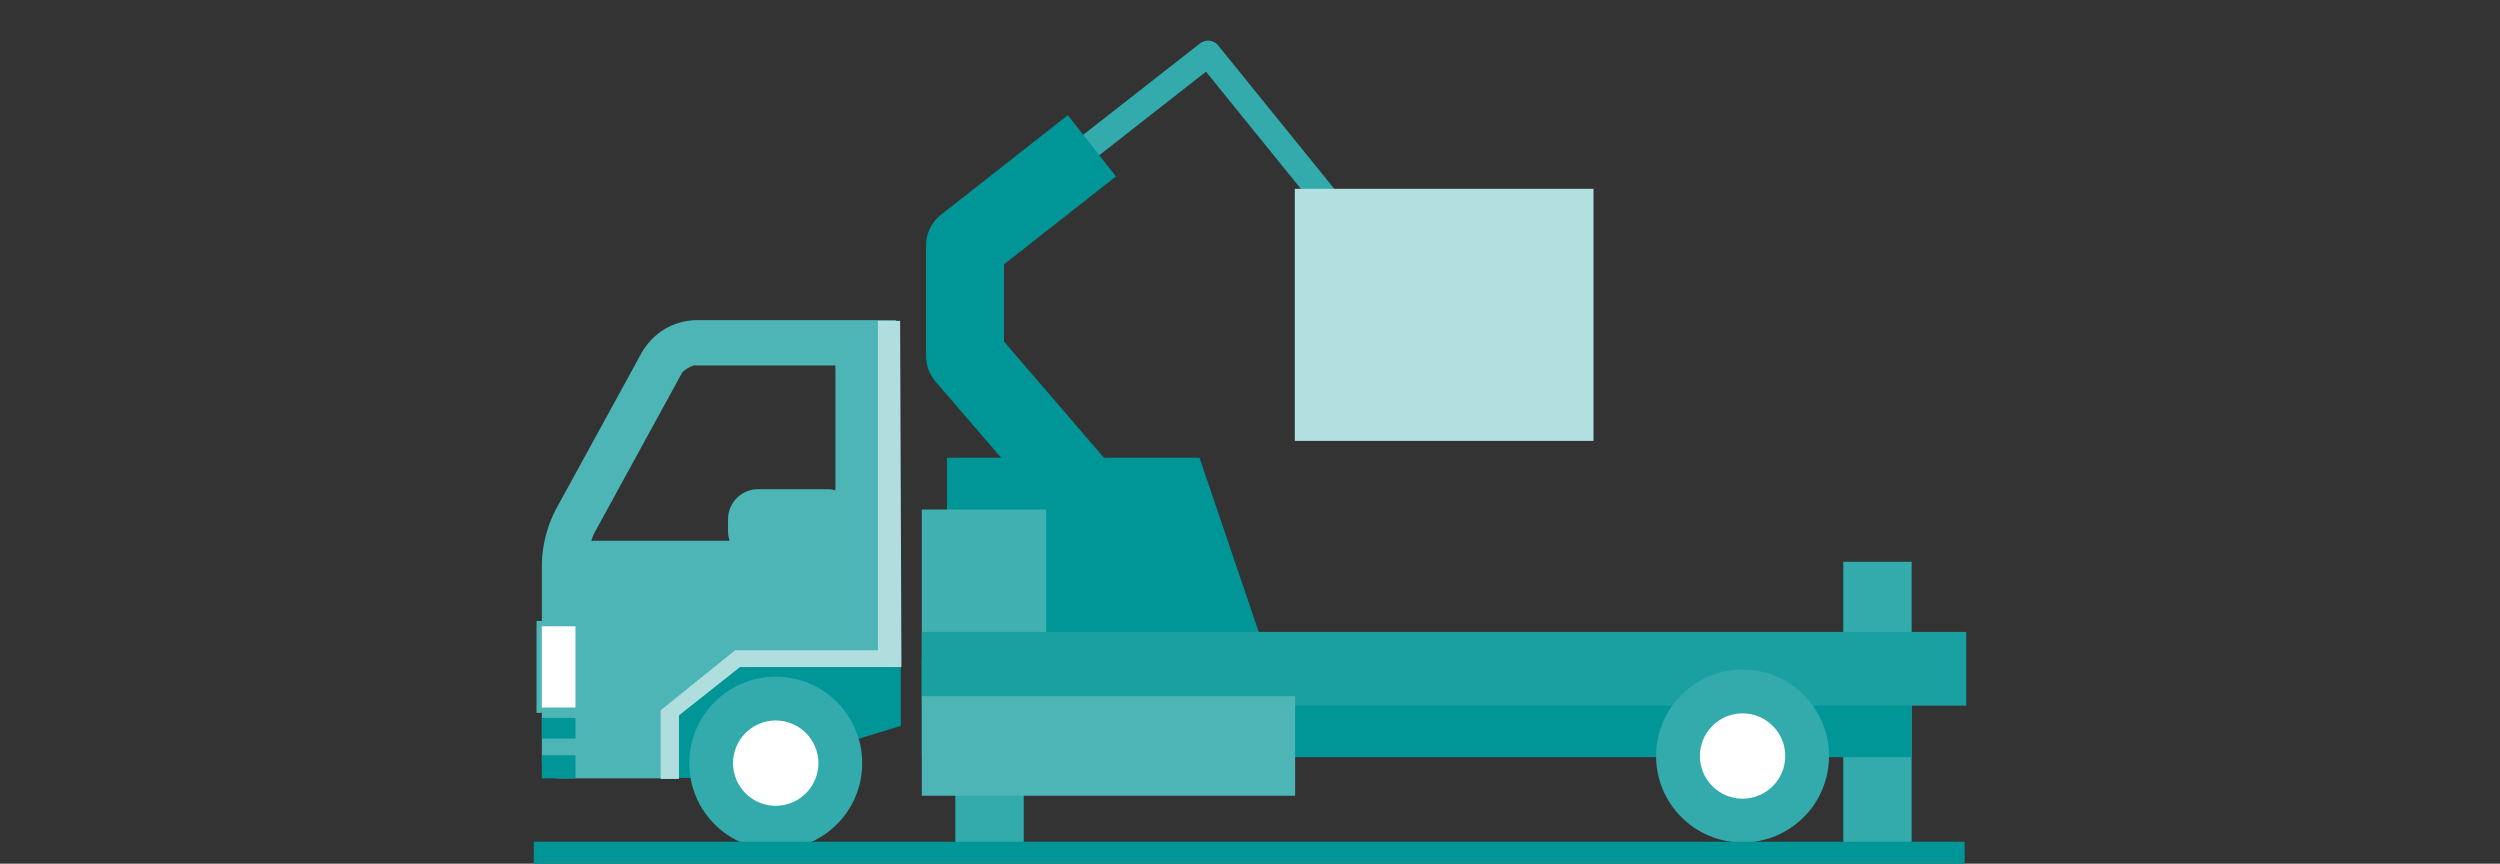 <?xml version="1.0" encoding="utf-8"?>
<!-- Generator: Adobe Illustrator 24.0.1, SVG Export Plug-In . SVG Version: 6.00 Build 0)  -->
<svg version="1.1" id="レイヤー_1" xmlns="http://www.w3.org/2000/svg" xmlns:xlink="http://www.w3.org/1999/xlink" x="0px"
	 y="0px" viewBox="0 0 110 38" style="enable-background:new 0 0 110 38;" xml:space="preserve">
<rect x="0" y="0" width="110" height="38" fill="#333333" stroke="none"/>
<style type="text/css">
	.st0{fill:#009596;}
	.st1{fill:#33AAAB;}
	.st2{fill:#B2DFDF;}
	.st3{fill:#40B0B0;}
	.st4{fill:#1AA0A1;}
	.st5{fill:#4DB5B6;}
	.st6{fill:#B0DEDE;}
	.st7{fill:#FFFFFF;}
	.st8{fill-rule:evenodd;clip-rule:evenodd;fill:#009596;}
</style>
<g>
	<g>
		<rect x="42.042" y="24.721" class="st0" width="2.995" height="12.701"/>
		<rect x="81.111" y="24.721" class="st0" width="2.995" height="12.701"/>
		<path class="st1" d="M59.189,10.72l-6.125-7.566l-7.026,5.499l-0.705-0.9l7.469-5.845c0.246-0.192,0.602-0.151,0.797,0.09
			L60.078,10L59.189,10.72z"/>
		<path class="st0" d="M47.228,23.831l-6.066-7.044c-0.268-0.312-0.416-0.708-0.416-1.119v-4.87c0-0.526,0.242-1.024,0.656-1.349
			l5.581-4.382l2.118,2.697l-4.925,3.868v3.399l5.651,6.562L47.228,23.831z"/>
		<rect x="56.972" y="8.308" class="st2" width="13.142" height="11.091"/>
		<polygon class="st0" points="56.088,29.875 41.667,29.875 41.667,20.14 52.778,20.14 		"/>
		<rect x="42.042" y="24.721" class="st1" width="2.995" height="12.701"/>
		<rect x="81.111" y="24.721" class="st1" width="2.995" height="12.701"/>
		<rect x="40.56" y="29.051" class="st0" width="43.521" height="4.265"/>
		<rect x="40.56" y="22.418" class="st3" width="5.471" height="8.252"/>
		<rect x="40.56" y="27.803" class="st4" width="45.953" height="3.245"/>
		<polyline class="st0" points="27.3,34.23 32.151,34.23 39.634,31.939 39.634,28.864 27.486,28.864 27.486,34.204 		"/>
		<path class="st5" d="M29.445,34.248v-3.012l3.04-2.054h6.932V14.086h-8.824c-0.998,0.045-1.815,0.54-2.337,1.393l-3.816,6.967
			c-0.363,0.701-0.582,1.549-0.598,2.338v8.747c0,0.395,0.323,0.717,0.717,0.717L29.445,34.248 M36.759,21.571
			c-0.105-0.027-0.214-0.047-0.329-0.047h-3.076c-0.727,0-1.321,0.594-1.321,1.32v0.544c0,0.142,0.029,0.276,0.071,0.405h-5.949
			c-0.05,0-0.096,0.009-0.142,0.013c0.054-0.17,0.112-0.321,0.167-0.406l3.814-6.967c0.002-0.095,0.44-0.359,0.574-0.359
			c0.011,0,0.018,0.002,0.024,0.005h6.167V21.571z"/>
		<polygon class="st6" points="39.663,29.352 32.557,29.352 29.875,31.477 29.875,34.274 29.067,34.274 29.067,31.255 
			32.345,28.612 38.628,28.612 38.628,14.117 39.605,14.117 		"/>
		<g>
			<path class="st1" d="M37.937,33.578c0,2.101-1.702,3.805-3.804,3.805c-2.101,0-3.805-1.704-3.805-3.805s1.704-3.805,3.805-3.805
				C36.235,29.773,37.937,31.477,37.937,33.578z"/>
			<path class="st7" d="M34.131,35.456c-1.035-0.001-1.876-0.839-1.878-1.878c0.002-1.038,0.843-1.876,1.878-1.878
				c1.038,0.003,1.879,0.842,1.88,1.878C36.01,34.614,35.169,35.455,34.131,35.456z"/>
		</g>
		<g>
			<path class="st5" d="M25.556,31.365h-1.949v-4.042h1.949V31.365z M24.076,30.896h1.012v-3.104h-1.012V30.896z"/>
			<rect x="23.841" y="27.557" class="st7" width="1.48" height="3.573"/>
		</g>
		<rect x="23.841" y="31.59" class="st0" width="1.48" height="0.909"/>
		<rect x="23.841" y="33.234" class="st0" width="1.48" height="1.013"/>
		<g>
			<path class="st1" d="M80.477,33.265c0,2.101-1.704,3.805-3.804,3.805c-2.102,0-3.805-1.704-3.805-3.805s1.703-3.805,3.805-3.805
				C78.773,29.461,80.477,31.164,80.477,33.265z"/>
			<path class="st7" d="M76.671,35.143c-1.035-0.002-1.875-0.839-1.877-1.878c0.002-1.037,0.842-1.876,1.877-1.878
				c1.039,0.003,1.879,0.842,1.881,1.878C78.55,34.301,77.71,35.141,76.671,35.143z"/>
		</g>
		<rect x="40.56" y="30.632" class="st5" width="16.426" height="4.381"/>
	</g>
	<rect x="23.487" y="37.036" class="st8" width="62.957" height="0.964"/>
</g>
</svg>
